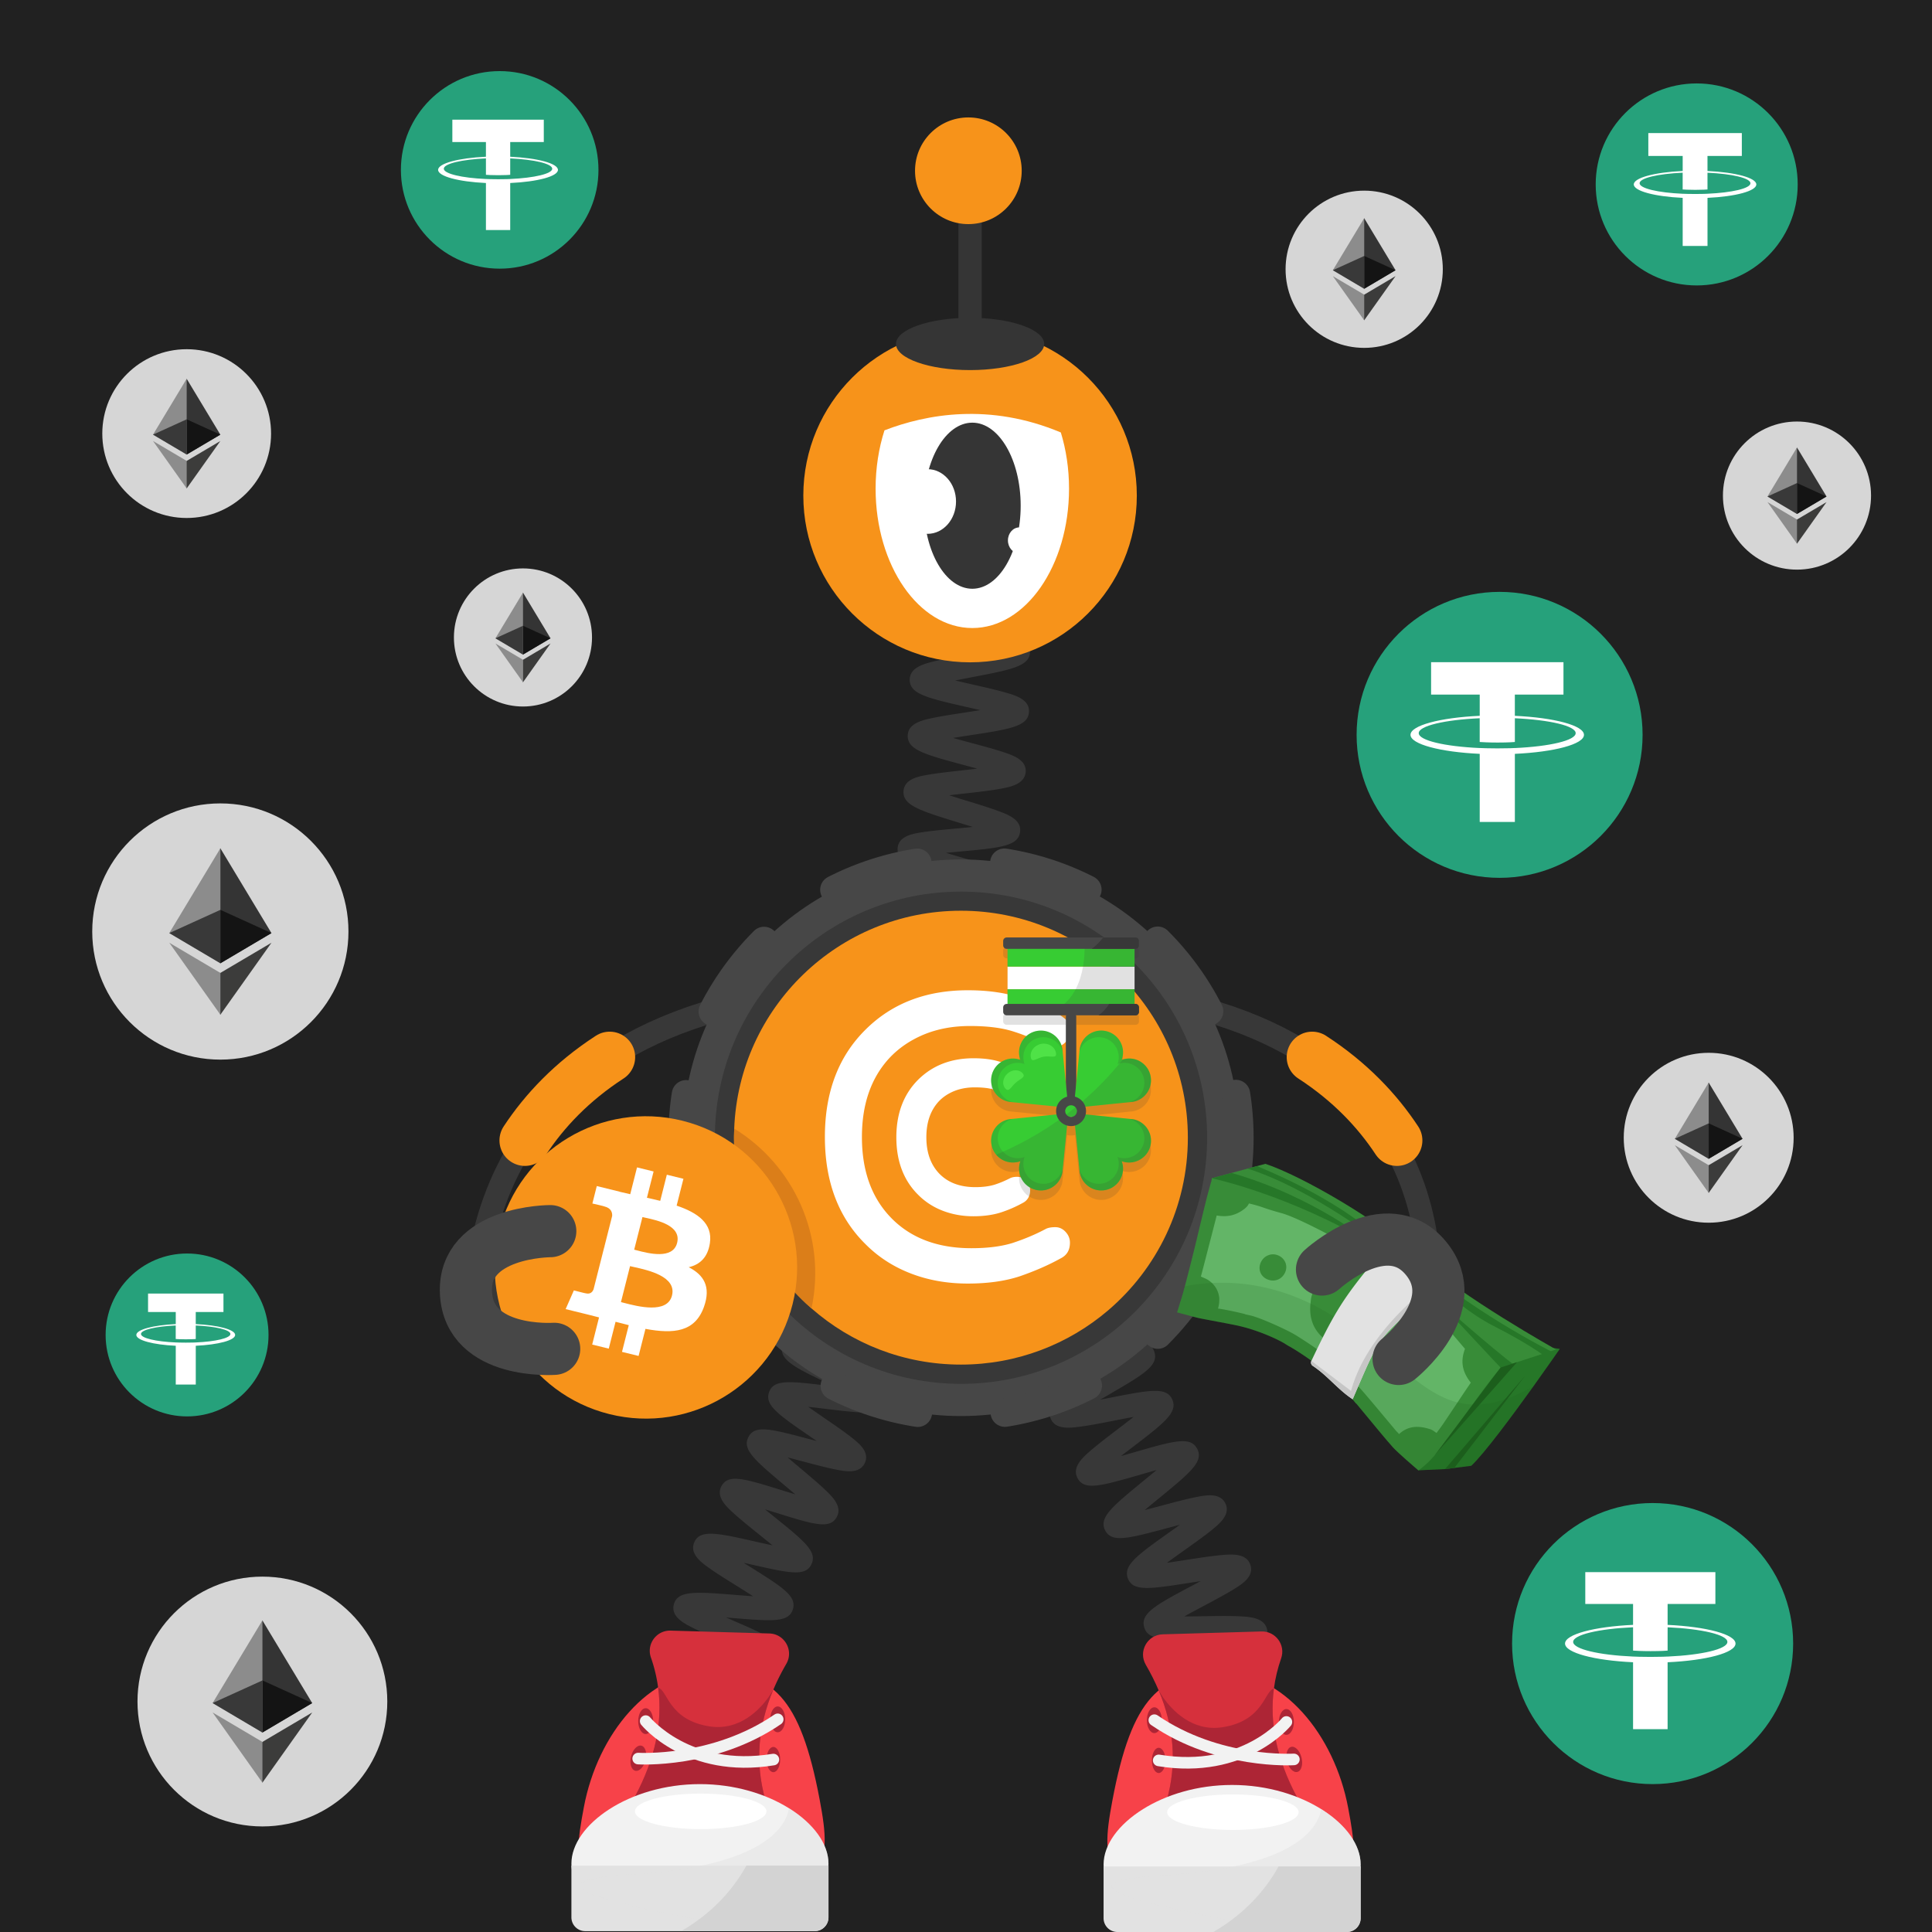 <svg width="1000" height="1000" fill="none" xmlns="http://www.w3.org/2000/svg"><path fill="#fff" d="M0 0h1000v1000H0z"/><path fill="#212121" d="M1000 0H0v1000h1000V0Z"/><path fill="#26A17B" d="M258.638 139.06c28.24 0 51.13-22.89 51.13-51.13 0-28.24-22.89-51.13-51.13-51.13-28.24 0-51.13 22.89-51.13 51.13 0 28.24 22.9 51.13 51.13 51.13Z"/><path fill="#fff" d="M264.085 92.65c-.35.02-2.179.12-6.239.12-3.25 0-5.52-.09-6.33-.13v.01c-12.49-.55-21.8-2.72-21.8-5.33 0-2.6 9.32-4.78 21.8-5.33v8.49c.81.06 3.16.2 6.39.2 3.88 0 5.819-.16 6.179-.2V82c12.46.56 21.75 2.73 21.75 5.33s-9.29 4.77-21.75 5.32Zm0-11.53v-7.6h17.381V61.94h-47.33v11.58h17.38v7.6c-14.13.65-24.75 3.44-24.75 6.8s10.63 6.15 24.75 6.81v24.35h12.569V94.73c14.11-.65 24.71-3.44 24.71-6.8.01-3.35-10.59-6.15-24.71-6.81Z"/><path fill="#26A17B" d="M878.209 147.74c28.88 0 52.281-23.41 52.281-52.28 0-28.88-23.411-52.28-52.281-52.28-28.88 0-52.279 23.41-52.279 52.28 0 28.88 23.409 52.28 52.279 52.28Z"/><path fill="#fff" d="M883.791 100.28c-.36.02-2.23.13-6.38.13-3.32 0-5.651-.09-6.471-.13v.01c-12.77-.56-22.29-2.78-22.29-5.45 0-2.66 9.53-4.88 22.29-5.45v8.68c.83.06 3.231.2 6.531.2 3.97 0 5.95-.17 6.32-.2V89.4c12.74.57 22.239 2.79 22.239 5.45 0 2.65-9.509 4.87-22.239 5.43Zm0-11.78v-7.77h17.779V68.89h-48.4v11.84h17.781v7.77c-14.45.66-25.31 3.52-25.31 6.95s10.87 6.29 25.31 6.96v24.9H883.8v-24.9c14.42-.66 25.27-3.52 25.27-6.95-.01-3.42-10.849-6.29-25.279-6.96Z"/><path fill="#26A17B" d="M776.189 454.37c40.88 0 74.011-33.14 74.011-74.01 0-40.88-33.141-74.01-74.011-74.01s-74.009 33.14-74.009 74.01c-.01 40.87 33.129 74.01 74.009 74.01Z"/><path fill="#fff" d="M784.081 387.18v-.01c-.51.04-3.151.19-9.031.19-4.7 0-7.999-.13-9.159-.19v.01c-18.08-.8-31.56-3.94-31.56-7.71 0-3.76 13.49-6.91 31.56-7.71v12.29c1.18.08 4.57.29 9.25.29 5.62 0 8.419-.24 8.949-.29v-12.28c18.04.81 31.48 3.95 31.48 7.71s-13.46 6.9-31.48 7.71v-.01h-.009Zm0-16.68v-10.99h25.169v-16.77h-68.52v16.77h25.17v10.99c-20.45.94-35.83 4.99-35.83 9.84s15.39 8.9 35.83 9.85v35.25h18.19v-35.25c20.42-.94 35.77-4.99 35.77-9.84 0-4.84-15.35-8.9-35.77-9.84"/><path fill="#26A17B" d="M855.389 923.45c40.17 0 72.739-32.57 72.739-72.74 0-40.17-32.569-72.74-72.739-72.74s-72.741 32.57-72.741 72.74c0 40.18 32.571 72.74 72.741 72.74Z"/><path fill="#fff" d="M863.152 857.43v-.01c-.5.03-3.1.19-8.88.19-4.62 0-7.86-.13-9-.19v.01c-17.76-.78-31.01-3.87-31.01-7.58 0-3.7 13.26-6.79 31.01-7.58v12.08c1.16.08 4.49.28 9.09.28 5.52 0 8.28-.23 8.79-.28v-12.07c17.73.8 30.94 3.88 30.94 7.58s-13.23 6.78-30.94 7.58v-.01Zm0-16.4v-10.81h24.73v-16.48h-67.34v16.48h24.73v10.81c-20.1.92-35.21 4.9-35.21 9.67s15.12 8.75 35.21 9.68v34.64h17.88v-34.64c20.07-.92 35.15-4.9 35.15-9.67 0-4.76-15.09-8.75-35.15-9.67"/><path fill="#26A17B" d="M96.832 733.13c23.29 0 42.16-18.88 42.16-42.16 0-23.29-18.88-42.16-42.16-42.16-23.29 0-42.16 18.88-42.16 42.16-.01 23.28 18.87 42.16 42.16 42.16Z"/><path fill="#fff" d="M101.322 694.85c-.29.01-1.8.1-5.15.1-2.68 0-4.56-.07-5.22-.11v.01c-10.3-.45-17.98-2.24-17.98-4.39 0-2.14 7.69-3.94 17.98-4.39v7c.67.05 2.6.16 5.27.16 3.2 0 4.8-.14 5.1-.16v-7c10.28.46 17.94 2.25 17.94 4.39 0 2.15-7.67 3.94-17.94 4.39Zm0-9.5v-6.26h14.341v-9.55h-39.03v9.55h14.34v6.26c-11.65.54-20.41 2.84-20.41 5.61 0 2.77 8.77 5.07 20.41 5.61v20.08h10.36v-20.08c11.63-.54 20.379-2.84 20.379-5.61 0-2.76-8.75-5.07-20.39-5.61Z"/><path fill="#D6D6D6" d="M135.814 945.36c35.705 0 64.65-28.945 64.65-64.65 0-35.705-28.945-64.65-64.65-64.65-35.705 0-64.65 28.945-64.65 64.65 0 35.705 28.945 64.65 64.65 64.65Z"/><path fill="#343434" d="m135.802 838.69-.56 1.92v55.57l.56.56 25.79-15.25-25.79-42.8Z"/><path fill="#8C8C8C" d="m135.837 838.69-25.79 42.8 25.79 15.25v-58.05Z"/><path fill="#3C3C3B" d="m135.804 901.61-.32.39v19.79l.32.93 25.81-36.35-25.81 15.24Z"/><path fill="#8C8C8C" d="M135.837 922.72v-21.11l-25.79-15.24 25.79 36.35Z"/><path fill="#141414" d="m135.812 896.75 25.791-15.25-25.791-11.72v26.97Z"/><path fill="#393939" d="m110.047 881.5 25.79 15.25v-26.97l-25.79 11.72Z"/><path fill="#D6D6D6" d="M884.416 632.87c24.283 0 43.969-19.686 43.969-43.97s-19.686-43.97-43.969-43.97c-24.284 0-43.971 19.686-43.971 43.97s19.687 43.97 43.971 43.97Z"/><path fill="#343434" d="m884.403 560.32-.38 1.3v37.79l.38.38 17.54-10.37-17.54-29.1Z"/><path fill="#8C8C8C" d="m884.423 560.32-17.54 29.11 17.54 10.37v-39.48Z"/><path fill="#3C3C3B" d="m884.407 603.11-.219.26v13.46l.219.63 17.551-24.72-17.551 10.37Z"/><path fill="#8C8C8C" d="M884.423 617.47v-14.36l-17.54-10.36 17.54 24.72Z"/><path fill="#141414" d="m884.414 599.8 17.54-10.37-17.54-7.97v18.34Z"/><path fill="#393939" d="m866.883 589.43 17.54 10.37v-18.34l-17.54 7.97Z"/><path fill="#D6D6D6" d="M930.119 294.84c21.169 0 38.33-17.161 38.33-38.33 0-21.169-17.161-38.33-38.33-38.33-21.169 0-38.33 17.161-38.33 38.33 0 21.169 17.161 38.33 38.33 38.33Z"/><path fill="#343434" d="m930.111 231.6-.33 1.14v32.94l.33.33 15.29-9.04-15.29-25.37Z"/><path fill="#8C8C8C" d="m930.126 231.6-15.29 25.37 15.29 9.04V231.6Z"/><path fill="#3C3C3B" d="m930.112 268.91-.19.23v11.74l.19.55 15.3-21.55-15.3 9.03Z"/><path fill="#8C8C8C" d="M930.126 281.42V268.9l-15.29-9.03 15.29 21.55Z"/><path fill="#141414" d="m930.117 266.02 15.29-9.04-15.29-6.95v15.99Z"/><path fill="#393939" d="m914.836 256.98 15.29 9.04v-15.99l-15.29 6.95Z"/><path fill="#D6D6D6" d="M706.104 180.06c22.472 0 40.69-18.218 40.69-40.69 0-22.472-18.218-40.69-40.69-40.69-22.472 0-40.69 18.218-40.69 40.69 0 22.472 18.218 40.69 40.69 40.69Z"/><path fill="#343434" d="m706.092 112.92-.35 1.21v34.98l.35.35 16.24-9.6-16.24-26.94Z"/><path fill="#8C8C8C" d="m706.115 112.92-16.24 26.94 16.24 9.6v-36.54Z"/><path fill="#3C3C3B" d="m706.09 152.52-.199.24v12.46l.199.58 16.25-22.88-16.25 9.6Z"/><path fill="#8C8C8C" d="M706.115 165.81v-13.29l-16.24-9.59 16.24 22.88Z"/><path fill="#141414" d="m706.102 149.46 16.239-9.6-16.239-7.38v16.98Z"/><path fill="#393939" d="m689.883 139.86 16.24 9.6v-16.98l-16.24 7.38Z"/><path fill="#D6D6D6" d="M96.626 268.11c24.123 0 43.679-19.556 43.679-43.68s-19.556-43.68-43.68-43.68c-24.123 0-43.68 19.556-43.68 43.68s19.557 43.68 43.68 43.68Z"/><path fill="#343434" d="m96.614 196.04-.38 1.29v37.55l.38.38 17.43-10.3-17.43-28.92Z"/><path fill="#8C8C8C" d="m96.633 196.04-17.43 28.92 17.43 10.3v-39.22Z"/><path fill="#3C3C3B" d="m96.616 238.56-.21.26v13.38l.21.63 17.44-24.56-17.44 10.29Z"/><path fill="#8C8C8C" d="M96.633 252.82v-14.26l-17.43-10.3 17.43 24.56Z"/><path fill="#141414" d="m96.625 235.27 17.43-10.3-17.43-7.92v18.22Z"/><path fill="#393939" d="m79.203 224.96 17.43 10.3v-18.23l-17.43 7.93Z"/><path fill="#D6D6D6" d="M270.686 365.69c19.738 0 35.739-16.001 35.739-35.74s-16.001-35.74-35.739-35.74c-19.739 0-35.741 16.001-35.741 35.74s16.002 35.74 35.741 35.74Z"/><path fill="#343434" d="m270.685 306.71-.31 1.06v30.72l.31.31 14.26-8.43-14.26-23.66Z"/><path fill="#8C8C8C" d="m270.706 306.71-14.261 23.66 14.261 8.43v-32.09Z"/><path fill="#3C3C3B" d="m270.688 341.5-.18.21v10.94l.18.51 14.27-20.1-14.27 8.44Z"/><path fill="#8C8C8C" d="M270.706 353.17V341.5l-14.261-8.43 14.261 20.1Z"/><path fill="#141414" d="m270.688 338.81 14.259-8.43-14.259-6.48v14.91Z"/><path fill="#393939" d="m256.438 330.38 14.259 8.43V323.9l-14.259 6.48Z"/><path fill="#D6D6D6" d="M114.052 548.46c36.622 0 66.31-29.688 66.31-66.31s-29.688-66.31-66.31-66.31-66.31 29.688-66.31 66.31 29.688 66.31 66.31 66.31Z"/><path fill="#343434" d="m114.041 439.05-.58 1.96v57l.58.58 26.46-15.64-26.46-43.9Z"/><path fill="#8C8C8C" d="m114.085 439.05-26.46 43.9 26.46 15.64v-59.54Z"/><path fill="#3C3C3B" d="m114.041 503.59-.33.4v20.3l.33.95 26.47-37.28-26.47 15.63Z"/><path fill="#8C8C8C" d="M114.085 525.24v-21.65l-26.46-15.63 26.46 37.28Z"/><path fill="#141414" d="m114.055 498.6 26.46-15.64-26.46-12.03v27.67Z"/><path fill="#393939" d="m87.625 482.96 26.46 15.64v-27.67l-26.46 12.03Z"/><path stroke="#383838" stroke-miterlimit="10" stroke-width="12.035" d="M738.471 682.59s28.04-153.58-173.76-170.1"/><path stroke="#F7931A" stroke-linecap="round" stroke-miterlimit="10" stroke-width="26.366" d="M723.042 590.29c-10.13-15.37-24.28-30.4-43.87-43.12"/><path stroke="#383838" stroke-miterlimit="10" stroke-width="12.035" d="M246.741 686.94s-18.499-157.93 183.301-174.45"/><path stroke="#F7931A" stroke-linecap="round" stroke-miterlimit="10" stroke-width="26.366" d="M271.703 590.29c10.13-15.37 24.28-30.4 43.87-43.12"/><path fill="#383838" fill-rule="evenodd" d="M254.119 669.96c-.63-7.45 4.939-14.11 12.359-14.8l20.601-1.44c7.45-.62 14.11 4.94 14.8 12.36.63 7.45-4.941 14.11-12.361 14.8l-20.599 1.44c-7.51.65-14.17-4.91-14.8-12.36Z" clip-rule="evenodd"/><path fill="#383838" d="M607.974 927.36c.42-.25 1.66-1.4 1.82-3.44l-12-.94c.58-7.43 9.51-8.77 31.08-11.99 1.83-.27 3.88-.58 5.98-.91-2.55-.58-5.08-1.12-7.3-1.6-20.31-4.39-28.72-6.21-28.82-13.38-.1-7.51 8.7-9.63 29.95-14.75 1.57-.38 3.31-.8 5.09-1.24-2.39-.29-4.75-.55-6.83-.79-6.4-.72-12.44-1.39-17.21-2.23-4.8-.84-12.061-2.12-12.741-8.16-.86-7.35 7.601-10.44 28.031-17.92 1.3-.48 2.73-1 4.2-1.54-2.04.02-4.03.05-5.81.08-20.83.34-29.45.48-31.23-6.45-1.82-7.17 6.1-11.38 25.22-21.55 1.25-.67 2.62-1.39 4.03-2.15-1.98.3-3.9.6-5.64.87-20.62 3.21-29.16 4.54-31.91-2.05-2.82-6.9 4.47-12.08 22.08-24.6 1.46-1.04 3.09-2.2 4.76-3.4-2.22.58-4.39 1.16-6.32 1.67-20.49 5.48-28.96 7.75-32.34 1.29-3.46-6.63 3.43-12.27 20.06-25.9 1.97-1.61 4.26-3.49 6.51-5.38-2.87.79-5.75 1.62-8.23 2.34-20.74 5.98-29.32 8.46-32.73 1.73-2.91-5.66 2.869-10.69 6.689-14.01 3.77-3.29 8.981-7.25 14.011-11.09 2.52-1.92 5.55-4.24 8.38-6.47-3.42.61-6.991 1.31-9.971 1.9-6.31 1.24-12.829 2.52-17.899 3.17-5.11.66-12.83 1.65-15.13-4.41-2.29-6 4.039-10.23 8.239-13.04 4.09-2.73 9.691-5.98 15.101-9.11 3.03-1.76 6.73-3.9 10.1-5.95-3.58.09-7.38.26-10.53.4-21.43.95-31.21 1.38-32.82-6.25-1.34-6.25 5.55-9.43 10.1-11.53 4.43-2.04 10.15-4.25 16.21-6.59 3.26-1.26 7.24-2.8 10.89-4.3-3.41-.42-7.02-.81-10.02-1.13-21.44-2.29-31.22-3.34-31.72-11.12-.42-7.45 8.04-9.44 28.46-14.25 7.98-1.88 20.05-4.72 22.41-6.38-.39.28-1.51 1.51-1.51 3.52h12.039c0 7.47-8.829 9.55-30.179 14.58-1.34.32-2.811.66-4.321 1.02 2.14.24 4.231.46 6.101.67 6.39.68 12.43 1.33 17.2 2.14 4.79.81 12.019 2.05 12.779 8.04.95 7.33-7.459 10.58-27.799 18.43-1.08.42-2.251.87-3.451 1.34 1.79-.07 3.521-.15 5.091-.22 20.83-.92 29.45-1.3 31.42 5.6 2.09 7.02-5.67 11.52-24.42 22.39-1.15.67-2.4 1.39-3.7 2.15 1.77-.34 3.49-.68 5.04-.98 20.68-4.06 29.24-5.74 32.27.81 3.04 6.76-4.01 12.15-21.06 25.15-1.67 1.27-3.561 2.72-5.471 4.2 2.41-.67 4.79-1.36 6.87-1.96 20.58-5.93 29.101-8.39 32.571-1.83 3.5 6.59-3.35 12.2-19.89 25.75-2.18 1.78-4.751 3.89-7.221 5.98 3.04-.77 6.141-1.6 8.771-2.3 6.2-1.66 12.6-3.37 17.6-4.37 5.03-1 12.63-2.52 15.37 3.3 2.77 5.71-3.151 10.52-7.071 13.71-3.84 3.12-9.13 6.88-14.25 10.52-2.68 1.91-5.929 4.22-8.929 6.44 3.4-.47 6.97-1.03 9.94-1.49 6.41-1 13.03-2.03 18.18-2.48 5.18-.46 13.009-1.15 15.059 5.07 2.02 6.05-4.449 10.03-8.729 12.67-4.18 2.58-9.891 5.61-15.401 8.55-3.03 1.61-6.709 3.57-10.089 5.45 3.48-.01 7.18-.06 10.25-.11 6.5-.11 13.23-.21 18.41.05 5.21.26 13.08.66 14.26 7.1 1.35 7.37-6.87 10.38-26.73 17.65-3.15 1.15-6.96 2.55-10.51 3.93 3.29.42 6.739.81 9.619 1.13 21.43 2.4 31.21 3.5 31.71 11.25.41 7.47-8.049 9.5-28.489 14.43-3.18.77-7.02 1.69-10.62 2.63 3.16.73 6.44 1.44 9.21 2.04 21.02 4.54 30.62 6.61 30.32 14.37-.2 7.39-8.86 8.68-29.76 11.8-8.05 1.17-20.21 2.99-22.68 4.43Zm-102.84-299.85c-2.51-5.93 3.729-10.7 7.859-13.86 4.15-3.17 9.77-6.92 15.21-10.54 1.95-1.3 4.2-2.8 6.44-4.32-3.15.54-6.359 1.14-9.089 1.65-6.12 1.14-12.441 2.32-17.291 2.91-4.93.61-12.389 1.52-14.669-4.28-2.78-7.14 4.979-12.06 23.719-23.93 2.02-1.28 4.36-2.76 6.67-4.26-3.32.47-6.719.99-9.599 1.44-6.4.99-12.45 1.93-17.29 2.38-4.94.46-12.421 1.15-14.481-4.76-2.16-6.07 4.43-10.49 8.79-13.41 4.39-2.94 10.29-6.36 15.99-9.66 2.14-1.24 4.65-2.69 7.1-4.15-3.54.3-7.2.67-10.29.98-6.41.65-12.469 1.26-17.289 1.45-4.95.2-12.431.49-14.141-5.55-2.18-7.52 6.85-11.89 26.63-21.47 2.39-1.16 5.21-2.52 7.95-3.89-3.87-.08-7.989-.08-11.389-.09-6.43-.01-12.5-.01-17.29-.31-4.96-.31-12.441-.77-13.451-7.02-1.31-7.77 8.171-10.87 28.951-17.67 2.78-.91 6.109-2 9.269-3.09-3.74-.69-7.749-1.34-11.059-1.89-6.23-1.02-12.66-2.08-17.5-3.19-4.97-1.14-12.481-2.87-12.391-9.35 0-6.39 7.54-8.07 12.52-9.17 4.88-1.08 11.351-2.1 17.621-3.07 2.96-.46 6.479-1.01 9.849-1.59-2.98-.92-6.039-1.82-8.639-2.58-6.26-1.84-12.731-3.74-17.621-5.52-4.89-1.79-12.269-4.49-11.589-10.91.62-6.16 7.999-7.29 12.889-8.05 4.79-.74 10.881-1.29 17.321-1.88 2.61-.24 5.639-.52 8.649-.83-2.21-.69-4.39-1.36-6.31-1.95-21.35-6.55-30.18-9.26-29.5-16.85.62-6.13 7.87-7.38 12.67-8.22 4.73-.82 10.74-1.49 17.1-2.2 2.53-.28 5.45-.61 8.36-.96a790.9 790.9 0 0 0-6.03-1.63c-21.45-5.76-30.329-8.15-29.939-15.73.35-6.16 7.61-7.72 12.41-8.76 4.74-1.02 10.77-1.94 17.16-2.92 2.42-.37 5.199-.79 7.989-1.25-2.14-.5-4.25-.98-6.12-1.4-21.59-4.9-30.52-6.93-30.42-14.48.17-6.2 7.37-8.04 12.13-9.26 4.73-1.21 11.03-2.41 17.12-3.58 8.07-1.54 20.261-3.87 22.691-5.42-.44.28-1.691 1.56-1.691 3.71h12.04c0 7.65-9.009 9.37-30.779 13.53-2.4.46-5.181.99-7.941 1.55 3.28.79 6.66 1.56 9.52 2.21 6.31 1.43 12.271 2.79 16.931 4.15 4.74 1.39 11.909 3.48 11.729 9.68-.3 7.71-9.4 9.1-31.38 12.46-2.4.37-5.19.79-7.95 1.24 3.31.94 6.741 1.86 9.631 2.64 6.23 1.67 12.109 3.25 16.689 4.79 4.67 1.57 11.74 3.94 11.29 10.14-.5 6.5-8.33 7.9-13.5 8.82-5.23.94-12.03 1.7-18.61 2.43-2.27.25-4.88.54-7.5.86a620.75 620.75 0 0 0 9.431 2.95c6.13 1.88 11.92 3.66 16.41 5.34 4.59 1.72 11.519 4.32 10.889 10.45-.79 7.62-9.95 8.45-32.08 10.48-1.91.17-4.069.37-6.259.59 2.63.8 5.259 1.57 7.549 2.24 5.96 1.75 12.131 3.56 16.741 5.23 4.63 1.68 11.64 4.21 11.21 10.32-.49 7.34-9.331 8.72-30.691 12.06-1.02.16-2.12.33-3.25.51 1.08.18 2.11.35 3.09.51 21.31 3.5 30.13 4.94 30.71 12.21.5 7.04-7.02 9.5-27.13 16.08-1.44.47-3.019.99-4.649 1.53h2.719c22.22.03 31.41.04 33.14 7.32 1.65 6.89-5.46 10.33-24.46 19.53-2.04.99-4.349 2.11-6.689 3.26 1.77-.17 3.49-.34 5.04-.5 22.11-2.23 31.26-3.16 33.59 4.04 1.93 5.78-4.251 9.88-8.331 12.58-4.02 2.66-9.269 5.71-14.839 8.93-2.12 1.23-4.551 2.64-6.981 4.07 2.14-.32 4.23-.64 6.09-.93 21.91-3.39 30.971-4.8 33.631 2.29 2.18 5.75-3.861 10.12-7.851 13.01-3.94 2.85-9.1 6.12-14.57 9.58-2.15 1.36-4.63 2.93-7.09 4.53 2.35-.42 4.661-.85 6.691-1.23 21.68-4.04 30.649-5.71 33.509 1.29 2.35 5.74-3.609 10.27-7.559 13.26-3.89 2.96-9.24 6.52-14.42 9.96-6.82 4.54-17.131 11.41-18.771 13.77.3-.43.95-2.1.12-4.08l-11.089 4.7ZM352.929 930.65c.54-.39 1.609-1.85 1.469-3.86l-12.009.81c-.43-6.35 6.8-8.76 11.59-10.36 4.74-1.58 11-3.22 17.04-4.81 2.33-.61 5.06-1.33 7.74-2.06-3.18-.65-6.47-1.27-9.25-1.79-19.96-3.76-28.22-5.31-28.22-12.6 0-7.67 9.359-9.3 29.859-12.89 2.46-.43 5.34-.94 8.17-1.46-3.21-.99-6.57-1.96-9.38-2.77-19.56-5.67-27.659-8.01-26.919-15.31.83-7.66 10.299-8.24 31.049-9.51 2.65-.16 5.781-.35 8.821-.58-3.21-1.46-6.611-2.94-9.451-4.17-5.73-2.49-11.139-4.84-15.319-6.97-4.09-2.09-10.93-5.59-9.37-11.74 1.84-7.47 11.32-6.71 32.09-5.04 2.69.22 5.88.47 8.97.68-2.97-1.93-6.14-3.91-8.77-5.55-5.09-3.17-10.351-6.45-14.181-9.2-3.75-2.68-10.029-7.18-7.549-13.04 2.86-7.05 12.09-4.96 32.31-.37 2.47.56 5.38 1.22 8.23 1.83-2.47-2.05-5.04-4.12-7.22-5.87-4.71-3.8-9.59-7.72-13.11-10.95-3.63-3.33-9.111-8.35-6.071-13.89 3.58-6.45 11.79-3.89 31.62 2.28 2 .62 4.27 1.33 6.58 2.03-1.81-1.55-3.62-3.06-5.2-4.39-15.89-13.35-22.469-18.88-19.029-25.35 3.33-6.35 11.52-4.17 31.33 1.08 1.26.33 2.62.7 4.04 1.07-1.01-.69-1.981-1.36-2.891-1.98-17.21-11.81-24.329-16.69-21.779-23.47 2.43-6.59 10.679-5.59 30.619-3.17 1.07.13 2.231.27 3.421.41-.62-.29-1.221-.58-1.801-.85-18.51-8.73-26.95-12.71-25.5-19.89 1.42-6.88 9.69-7.22 29.67-8.03 1.34-.05 2.801-.11 4.301-.18-.89-.27-1.75-.53-2.57-.77-20.26-6.08-28.65-8.59-28.26-15.92.41-7.08 8.59-8.51 28.37-11.97 7.69-1.35 19.3-3.38 21.68-4.82-.58.35-1.771 1.74-1.771 3.78h12.04c0 7.67-9.36 9.3-29.87 12.89-2.54.45-5.549.97-8.469 1.52 3.32 1.06 6.82 2.11 9.74 2.98 5.96 1.79 11.599 3.48 15.979 5.1 4.3 1.59 11.49 4.25 10.66 10.53-.92 7.63-10.449 8.02-31.349 8.87-2.73.11-5.99.25-9.12.42 3.24 1.6 6.71 3.24 9.59 4.6 5.4 2.55 10.99 5.18 15.1 7.45 4.02 2.22 10.74 5.93 9.01 12.02-2.18 7.46-11.621 6.31-32.311 3.8-2.68-.33-5.859-.71-8.939-1.04 2.83 2.01 5.849 4.08 8.359 5.81 4.97 3.41 10.121 6.94 13.861 9.88 3.86 3.03 9.699 7.61 7.089 13.35-2.74 5.84-10.149 4.38-15.059 3.41-4.81-.95-10.981-2.58-16.941-4.17-2.39-.63-5.19-1.38-7.96-2.08 2.23 1.92 4.531 3.86 6.491 5.5 4.67 3.92 9.5 7.98 13 11.33 3.56 3.41 8.95 8.56 5.9 14.05-3.57 6.42-11.77 3.87-31.6-2.31-1.69-.53-3.57-1.11-5.51-1.7 1.47 1.2 2.91 2.36 4.2 3.4 16.26 13.09 22.99 18.51 19.8 25.08-3.15 6.39-11.311 4.54-31.021.08-1.27-.29-2.65-.6-4.09-.92l2.531 1.58c17.82 11.12 25.2 15.72 22.96 22.64-2.24 6.71-10.511 6.05-30.491 4.44-1.25-.1-2.609-.21-4.009-.32.82.36 1.62.7 2.37 1.03 19.39 8.42 27.409 11.9 26.139 19.13-1.23 6.94-9.519 7.45-29.569 8.67-1.48.09-3.1.19-4.78.3 1.14.33 2.24.65 3.26.95 20.3 5.88 28.71 8.31 28.32 15.68-.41 7.08-8.6 8.51-28.38 11.97-1.75.31-3.711.65-5.721 1.01 1.48.28 2.921.55 4.231.8 20.82 3.92 29.439 5.54 29.729 12.93.31 7.13-7.799 9.26-27.389 14.39-7.51 1.96-18.89 4.94-21.13 6.56Z"/><path fill="#474747" d="M497.41 732.95c79.56 0 144.05-64.49 144.05-144.05 0-79.56-64.49-144.05-144.05-144.05-79.56 0-144.051 64.49-144.051 144.05 0 79.55 64.501 144.05 144.051 144.05Z"/><path fill="#383838" d="M497.414 716.28c70.36 0 127.39-57.03 127.39-127.39 0-70.35-57.03-127.39-127.39-127.39-70.35 0-127.391 57.03-127.391 127.39.01 70.36 57.041 127.39 127.391 127.39Z"/><path stroke="#474747" stroke-dasharray="45.27 45.27" stroke-linecap="round" stroke-miterlimit="10" stroke-width="14.819" d="M599.274 690.74c56.25-56.26 56.25-147.46 0-203.72-56.25-56.25-147.46-56.25-203.72 0-56.26 56.26-56.26 147.46 0 203.72 56.26 56.25 147.47 56.25 203.72 0Z"/><path fill="#F7931A" d="M614.834 588.85c0 35.81-16.031 67.88-41.301 89.42-20.51 17.48-47.099 28.04-76.159 28.04-29.62 0-56.671-10.96-77.341-29.08-.94-.81-1.859-1.64-2.769-2.49-22.98-21.43-37.35-51.98-37.35-85.89 0-.3 0-.6.01-.9.01-1.27.039-2.53.099-3.79 2.45-62.7 54.051-112.77 117.351-112.77 63.73 0 115.609 50.76 117.409 114.05.03 1.13.051 2.27.051 3.41Z"/><path fill="#DB7E19" d="M420.033 677.23c-.94-.81-1.859-1.64-2.769-2.49-22.98-21.43-37.35-51.98-37.35-85.89 0-.3 0-.6.01-.9.01-1.27.039-2.53.099-3.79 30.99 18.94 47.92 55.95 40.01 93.07Z"/><path fill="#fff" fill-rule="evenodd" d="M541.48 636c1.16-.54 2.72-.82 4.76-.82 2.04 0 3.811.82 5.311 2.45 1.5 1.63 2.25 3.47 2.25 5.58 0 3.81-1.57 6.46-4.63 8.03-6.6 3.67-13.741 6.73-21.221 9.32-7.55 2.52-16.599 3.81-27.069 3.81-10.47 0-20.271-1.7-29.311-5.17-9.05-3.47-16.87-8.5-23.46-15.1-14.08-13.81-21.149-32.37-21.149-55.64 0-23.26 7.069-41.76 21.149-55.63 13.67-13.54 31.291-20.27 52.851-20.27 10.41 0 19.38 1.29 26.93 3.81 7.55 2.52 13.329 4.9 17.339 7.07 4.01 2.18 6.461 3.95 7.281 5.31.82 1.36 1.29 3.06 1.29 5.1 0 2.04-.75 3.88-2.25 5.51s-3.261 2.45-5.311 2.45c-2.04 0-3.6-.27-4.76-.82a101.062 101.062 0 0 0-17.339-7.21c-5.92-1.84-13.26-2.72-22.1-2.72-8.84 0-16.8 1.5-23.87 4.42-7.14 2.99-13.061 7.07-17.891 12.24-9.45 10.27-14.149 23.87-14.149 40.81s4.689 30.54 14.149 40.81c10.27 11.15 24.491 16.73 42.511 16.73 8.3 0 15.439-.88 21.359-2.72 5.98-1.98 11.76-4.36 17.33-7.35Z" clip-rule="evenodd"/><path fill="#fff" fill-rule="evenodd" stroke="#fff" stroke-width="5.873" d="M524.143 612.459c.54-.27 1.359-.41 2.379-.41s1.901.41 2.651 1.22a4.02 4.02 0 0 1 1.09 2.79c0 1.9-.751 3.27-2.311 4.01a61.899 61.899 0 0 1-10.609 4.63c-3.74 1.23-8.301 1.9-13.531 1.9-5.239 0-10.13-.89-14.62-2.59-4.49-1.7-8.429-4.22-11.769-7.55-7.07-6.94-10.54-16.19-10.54-27.82 0-11.63 3.54-20.88 10.54-27.82 6.87-6.73 15.64-10.13 26.46-10.13 5.24 0 9.73.61 13.47 1.91 3.74 1.3 6.669 2.45 8.639 3.54 2.04 1.09 3.201 1.97 3.671 2.65.41.68.609 1.5.609 2.52s-.339 1.9-1.089 2.72c-.75.82-1.631 1.22-2.651 1.22-1.02 0-1.84-.14-2.38-.41-2.79-1.5-5.709-2.65-8.639-3.6-2.92-.95-6.671-1.36-11.021-1.36-4.35 0-8.37.75-11.97 2.24-3.54 1.5-6.53 3.54-8.91 6.12-4.69 5.17-7.069 11.97-7.069 20.4 0 8.43 2.379 15.23 7.069 20.4 5.17 5.58 12.241 8.36 21.221 8.36 4.15 0 7.69-.47 10.68-1.36 2.92-.92 5.84-2.15 8.63-3.58Z" clip-rule="evenodd"/><path fill="#F7931A" d="M410.263 674.951c-10.45 41.93-52.921 67.44-94.861 56.99-41.92-10.45-67.439-52.92-56.979-94.84 10.45-41.93 52.92-67.45 94.84-57 41.93 10.45 67.45 52.92 57 94.85Z"/><path fill="#fff" fill-rule="evenodd" d="M367.434 643.47c1.56-10.25-6.37-15.77-17.21-19.44l3.519-13.89-8.59-2.11-3.42 13.52c-2.26-.55-4.579-1.08-6.879-1.59l3.45-13.61-8.58-2.11-3.521 13.88c-1.87-.42-3.699-.83-5.479-1.27l.009-.04-11.839-2.91-2.281 9.03s6.371 1.44 6.241 1.53c3.48.85 4.11 3.12 4 4.92l-4.01 15.82c.24.06.549.15.889.28l-.29-.07c-.2-.05-.41-.1-.62-.15l-5.62 22.17c-.43 1.04-1.5 2.6-3.93 2.01.08.12-6.24-1.53-6.24-1.53l-4.26 9.68 11.17 2.74c1.25.31 2.481.62 3.701.94.81.21 1.619.42 2.419.62l-3.549 14.05 8.58 2.11 3.519-13.9c2.34.63 4.62 1.2 6.84 1.75l-3.51 13.83 8.59 2.11 3.551-14.02c14.64 2.73 25.65 1.63 30.29-11.41 3.74-10.5-.191-16.56-7.891-20.5 5.6-1.3 9.831-4.93 10.951-12.44Zm-19.611 27.09c-2.43 9.63-17.75 5.65-24.75 3.83-.63-.16-1.19-.31-1.67-.43l4.71-18.61c.58.14 1.301.3 2.111.48 7.24 1.6 22.089 4.88 19.599 14.73Zm-18.149-23.37c5.84 1.54 18.58 4.88 20.8-3.87 2.27-8.95-10.12-11.65-16.17-12.97-.68-.15-1.281-.28-1.771-.4l-4.279 16.88c.41.1.89.22 1.42.36Z" clip-rule="evenodd"/><path stroke="#474747" stroke-linecap="round" stroke-linejoin="round" stroke-miterlimit="10" stroke-width="27" d="M286.841 698.15s-44.041 3.13-45.651-28.89c-1.61-32.02 43.63-32.02 43.63-32.02"/><path fill="#267728" d="M807.351 698.19s-5.91 8.55-13.63 19.33c-10.92 15.23-25.5 34.9-32.2 41.17l-8.75 1.1-4.821.6-13.659.63-.08.01 20.479-35.11 1.991-3.41v-.01l4.259-7.3 1.13-1.93 9.42-6.62 2.45-1.72.611-.43 3.53-2.48 9.359-6.58 2.931.41 7.54 1.03 6.19.86 3.25.45Z"/><path fill="#388C38" d="m805.411 698.491-30.45 9.89-145.34-71.85-2.41-26.67 10.26-2.76 8.269-2.23 4.881-1.31 4.35-1.17c18.6 6.15 59.649 29.71 80.259 49.07 20.62 19.35 70.181 47.03 70.181 47.03Z"/><path fill="#388C38" d="m717.305 648.841-.04-.01c-.01 0-.021-.02-.031-.02l.071.03Zm-107.621 30.58c-.01-.01-.04-.01 0 0Z"/><path fill="#388C38" d="m777.197 707.82-.269.27c-.2.19-.44.43-.72.71-.39.39-.881.94-1.471 1.63-2.95 3.48-8.119 10.38-12.559 16.53a545.44 545.44 0 0 0-2.981 4.16l-.039.06c-2.18 3.09-3.92 5.65-4.7 6.93-.87 1.44-1.191 1.96-1.261 2.06.06-.14.381-.71.401-.75-.01 0-.09.13-.31.48-.11.18-.19.31-.25.4.09-.17.06-.15-.81 1.17-1.34 2.04-5.67 7.28-9.02 11.11-.23.26-.461.52-.681.76-1.03 1.16-1.929 2.15-2.569 2.79-2.46 2.48-5.12 4.49-5.67 4.89-.06.05-.1.07-.1.07s-11.05-9.44-13.39-12.16c-2.33-2.72.23.27-2.8-3.23-2.64-3.04-11.85-14.26-16-19.23-.61-.73-1.111-1.33-1.471-1.75-.19-.23-.369-.43-.519-.61-2.05-2.39-.73-.89-1.79-2.06-.13-.14-.211-.23-.28-.3-.03-.04-.05-.07-.07-.09l.04.07c-.05-.05-.16-.17-.4-.42-1.11-1.17-4.431-4.48-5.561-5.6-.1-.09-.179-.17-.229-.23-.01 0-.03-.01-.04-.02l-.04-.04c-.07-.07-.181-.17-.321-.31-.51-.51-1.549-1.47-2.719-2.52-1.81-1.63-3.94-3.5-4.88-4.28-1.56-1.29-1.47-1.22-2.67-2.18-1.06-.85-1.11-.86-2.26-1.76-.14-.11-.3-.23-.48-.37-1.63-1.29-6.9-4.74-8.58-5.74-.27-.16-.44-.27-.56-.32-.01 0-.03-.01-.04-.02-.02-.01-.03-.02-.04-.02-.01-.01-.02-.02-.03-.02-.01 0-.02-.02-.04-.02-.09-.06-.21-.14-.39-.25-1.44-.91-.45-.12-3.5-2.07-3.05-1.93-12.981-6.69-23.311-9.12-3.53-.9-19.33-3.7-21.71-4.27-2.38-.57-7.669-2.04-9.489-2.51-.62-.16-.85-.21-.91-.23h-.011c-.04-.02-.139-.06-.439-.16.58-1.57 1.559-5.11 1.939-6.23l.131-.41c-.04.11-.14.42-.02.03.08-.24.089-.28.089-.28l.201-.63c.04-.13.17-.6.53-1.79.24-.78.64-2.29 1.16-4.2 1.77-6.69 4.7-18.29 5.39-21.22.24-.98.35-1.46.4-1.66.01-.03.019-.07.029-.12.02-.05.03-.1.04-.16.02-.05.02-.1.041-.15.01 0 .01-.04.03-.12.02-.02.019-.03.019-.05.01-.04.03-.09.04-.15.05-.23.141-.6.271-1.17.76-3.28 3.92-16.4 4.87-20.13.94-3.74 1.32-4.84 1.89-7.06.57-2.22.69-2.01.95-3.89.69.26.86.34.86.35.19.06.61.22 1.47.51 3.32 1.14 4.719 1.49 11.439 3.43 4.2 1.21 7.29 1.91 12.04 3.29 2.83.82 6.26 1.88 10.88 3.45 10.58 3.58 32.71 13.83 46.87 23.29a96.248 96.248 0 0 1 4.761 3.39c.5.39 1 .78 1.47 1.16.14.06.23.08.28.1 1.55 1.05 1.35 1 3.35 2.38 2.01 1.39 7.98 6.13 9.62 7.59.12.1.21.18.29.25l.01.01h.009c.02.02.021.03.031.03h.009c.04.02.071.05.121.1.02.01.03.02.03.03.08.06.18.14.3.25 1.42 1.24 4.989 4.36 6.599 5.85l.021.02c.02.03.04.06.07.08.03.03.06.05.08.07.01.03.02.03.04.04 0 0 .01 0 .02.02.02.01.04.02.05.05h.009c.01 0 .021.02.021.03.03.03.06.05.07.07l.01.01c.02.02.03.03.04.03.02.02.039.04.069.08.02.01.031.02.031.03v-.01c.02.02.02.03.02.03.07.07.16.16.26.25.18.17.31.3.41.39.02.03.04.06.06.07 0 0 .029.02.049.05.01.01.021.03.051.05.21.2.67.64 1.56 1.51l.03.03c.07.08.139.15.229.22 0 .01.011.01.011.01.42.41.91.89 1.51 1.47 1.74 1.69 4.439 4.67 7.649 8.29 7.33 8.23 17.321 19.69 24.531 26.31 1.04.95 2.02 1.81 2.92 2.53-.21.31-.33.53-.38.66-.16.2-.081.2.059.11Z"/><path fill="#388C38" d="M777.876 707.19c-.01.04-.441.47-.681.62.48-.48.671-.63.681-.62Zm-36.748-39.03c-.06.05-.12.11-.17.16-.03.04-.08.08-.13.13-.66.64-2.381 2.37-4.801 5.01-2.52 2.76-5.789 6.51-9.389 11.05-3.56 4.49-7.42 9.76-11.17 15.61-3.81 5.96-7.51 12.5-10.63 19.45-1.02 2.27-1.98 4.58-2.86 6.92-.61-.73-1.11-1.33-1.47-1.75-.19-.23-.371-.43-.521-.61-2.05-2.39-.73-.89-1.79-2.06-.13-.14-.209-.23-.279-.3 0 0-.01 0-.03-.02-.05-.05-.161-.17-.401-.42-1.11-1.17-4.429-4.48-5.559-5.6-.1-.09-.181-.17-.231-.23-.01 0-.029-.01-.039-.02l-.04-.04c-.07-.07-.18-.17-.32-.31-.51-.51-1.55-1.47-2.72-2.52l.319-.55 3.161-5.32 7.4-12.45s0-.01.02-.02c.15-.18 1.51-1.78 3.46-4.07 2.52-2.98 6.03-7.11 9.19-10.84.42-.49.82-.97 1.22-1.43 3.47-4.07 6.27-7.35 6.46-7.55.29-.29 4.46-2.33 8.32-4.19 3.41-1.65 6.58-3.15 6.58-3.15l4.04 3.55 1.81 1.59.03.03.54-.05Z"/><path fill="#63B567" fill-rule="evenodd" d="M760.928 715.21c-3.69-4.87-4.88-9.71-3.22-15.35.16-.56.349-1.13.569-1.71-7.04-8.19-13.9-16.58-21.63-24.12-.08-.08.041.06.041.05-.28-.28-.49-.48-.65-.63-.16-.17-.27-.28-.35-.35-.431-.4-.011.07-2.25-2.15l-.06-.06c-1.14-1.14-3.041-2.83-5.231-4.7-3.86-3.28-8.589-7.08-11.469-9.18-2.51-1.84-1.491-.95-1.361-.8-.12-.07-.899-.67-3.569-2.79-.21-.16-.441-.34-.681-.52-8.36-6.2-37.759-22.25-47.799-24.99-10.33-2.82-8.861-3.11-16.821-5.01-.46 1.08-1.249 1.96-2.329 2.8-4.33 3.39-8.88 4.41-14.35 3.43-.17.63-.37 1.42-.59 2.29-.86 3.35-2.05 7.98-2.49 9.67-.14.54-.211.84-.25.97-.011.02-.03.11-.09.32-.26 1.01-.02.09-.33 1.26-.3 1.17.08-.33-.61 2.35-.68 2.68-2.83 11.03-3.83 14.75 1.46.69 2.85 1.13 4.18 2.07.55.38 1.05.81 1.54 1.26.68.66 1.309 1.39 1.849 2.2.72 1.07 1.17 2.19 1.55 3.42.02.09.191.8.221 1l.16.94c.09 1.95-.091 3.77-.631 5.67 3.92.55 8.991 1.66 12.421 2.48 3.42.81-.59.04 4.21 1.07 4.8 1.02 19.129 7.41 24.029 10.48 3.6 2.26 7.641 4.91 10.571 7 1.05.74 1.949 1.42 2.639 1.97 2.58 2.11 1.36 1.06 2.42 1.94l.37.31s.01 0 .04.03c.01 0 .021.02.031.02.04.03.12.1.24.2.81.68 1.45 1.15 2.52 2.05 1.04.88.43.37 2.14 1.88.05.05.1.08.15.13 1.68 1.49 6.09 5.76 8.57 8.29.33.34.63.64.88.91 1.36 1.44 1.03 1.09 1.36 1.47.18.22.58.68 1.65 1.85.05.06.109.12.169.19 3.15 3.52 13.891 16.44 16.431 19.47 2.57 3.09 1.55 1.69 2.5 2.82.08.09.14.16.18.22h.01c.01 0 .02.02.02.03.04.04.07.08.09.11-.01-.01-.02-.02-.01-.02.02.02.039.04.069.08 0 .01.011 0 .011 0 4.72-4.39 10.12-4.44 16.05-2.54 1.25.4 2.189 1.19 3.23 1.91.04.02.07.05.11.06.81-1.09 1.88-2.5 2.57-3.49.67-.95.03-.01.72-1.02.01-.03.029-.05.059-.08 0 0 .011-.01.021-.03 0-.01.02-.02.02-.03.019-.02.03-.03.04-.05a.38.38 0 0 0 .08-.13l.02-.02v-.01c.02-.02.029-.03.029-.04v-.01l.021-.02c.16-.25.419-.61.769-1.15 1.17-1.72 3.8-5.68 6.541-9.78.75-1.13 1.49-2.25 2.23-3.35v-.01c1.8-2.68 3.47-5.16 4.63-6.83-.13-.14-.25-.29-.37-.45Zm-99.6-65.52c2.22.85 3.74 2.59 4.25 4.62.34 1.34.25 2.8-.37 4.21-1.55 3.54-5.19 5.12-8.79 3.85-3.59-1.28-5.39-4.89-4.01-8.51.74-1.94 2.18-3.4 3.93-4.1 1.52-.65 3.27-.72 4.99-.07Zm38.159 44.58c-2.15.82-4.489 1.22-7.119 1.16-1.43-.02-2.191-.25-3.511-.73-1.33-.47-2.559-.97-3.809-2.03-.14-.12-.271-.23-.401-.36-5.2-4.62-7.059-10.67-6.339-17.58.01-.2.04-.4.06-.59l.26-2.25c.5-1.88 1.02-3.8 1.99-5.51.73-1.26 1.499-2.43 2.329-3.5 4.11-5.3 9.611-8.18 16.881-7.44 2.29.23 3.82 1.25 5.63 2.31.35.21.69.45 1.01.71 1.02.82 1.91 1.85 2.65 2.78.96 1.25 1.63 2.18 2.18 3.65 1.64 4.32 1.969 8.45 1.229 12.6-.1.61-.229 1.23-.389 1.84-.38 1.54-.91 3.08-1.56 4.65-.13.31-.281.58-.431.85-.3.52-.639 1.16-.989 1.62-1.45 1.91-2.98 3.56-4.66 4.9a17.959 17.959 0 0 1-5.011 2.92Zm23.79 15.29a8.84 8.84 0 0 1-2.25-4.82c-.28-2.06.161-4.21 1.411-5.94 2.309-3.24 6.19-3.37 8.87-.45 2.68 2.92 3.14 7.64.78 10.9-.83 1.14-1.84 1.88-2.91 2.22-1.98.65-4.171-.04-5.901-1.91Zm23.591 27.63c-.01.01-.02.02-.03.02l-.01.03c0-.02.02-.03.04-.05Z" clip-rule="evenodd"/><path fill="#1C5E1C" d="M793.71 717.52c-10.92 15.23-25.5 34.9-32.2 41.17l-8.75 1.1-4.821.6-13.66.63a.61.61 0 0 1-.099.07s-11.05-9.44-13.39-12.16c-2.33-2.72.229.27-2.801-3.23-2.64-3.04-11.85-14.26-16-19.23-.61-.73-1.109-1.33-1.469-1.75-.19-.23-.37-.43-.52-.61-7.37-4.8-13.151-12.41-20.521-17.18a2.016 2.016 0 0 1-.709-2.53l.009-.03c-.14-.11-.299-.23-.479-.37-1.63-1.29-6.9-4.74-8.58-5.74-.27-.16-.44-.27-.56-.32-.01 0-.03-.01-.04-.02-.02-.01-.03-.02-.04-.02-.01-.01-.02-.02-.03-.02-.01 0-.02-.02-.04-.02-.09-.06-.21-.14-.39-.25-1.44-.91-.45-.12-3.5-2.07-3.05-1.93-12.98-6.69-23.31-9.12-3.53-.9-19.33-3.7-21.71-4.27-2.38-.57-7.671-2.04-9.491-2.51-.62-.16-.85-.21-.91-.23h-.01c-.04-.02-.139-.06-.439-.16.58-1.57 1.559-5.11 1.939-6.23l.13-.41c-.04.11-.139.42-.019.03.08-.24.09-.28.09-.28l.2-.63c.04-.13.17-.6.53-1.79.24-.78.639-2.29 1.159-4.2 4.27-.82 8.971-1.42 14.031-1.67 14.63-.73 32.229 1.52 51.009 10.66 3.99 1.94 8.031 4.19 12.101 6.79 4.49 2.86 8.66 5.78 12.54 8.68.52.4 1.04.78 1.56 1.18a292.6 292.6 0 0 1 7.91 6.23c1.04.85 2.059 1.68 3.059 2.52 1.9 1.57 3.751 3.12 5.551 4.63 2.82 2.35 5.509 4.62 8.149 6.72 8.56 6.88 16.42 12.2 25.26 14.41.09.03.17.04.24.06 2.42.59 4.891.95 7.491 1.03.05.01.09.01.15 0 1.17.05 2.36.03 3.58-.06 4.05-.24 8.389-1.11 13.119-2.71.49-.17 1-.34 1.5-.53 4.07-1.51 8.451-3.54 13.181-6.16Z" opacity=".15"/><path fill="#E2E2E2" d="M741.129 668.161c-.06.05-.12.11-.17.16-.05.04-.1.07-.13.12-1.85 1.68-3.56 3.23-5.15 4.67-4.66 4.22-8.31 7.49-11.28 10.29-5.68 5.33-8.91 8.96-11.99 14.21-2.73 4.62-5.32 10.51-9.39 19.93-.89 2.06-1.84 4.28-2.88 6.7-.05-.04-.1-.06-.15-.1-7.37-4.8-13.15-12.41-20.52-17.18a2.017 2.017 0 0 1-.71-2.53l.01-.04c1.01-2.13 1.97-4.15 2.89-6.05 1.03-2.13 2.03-4.13 2.97-6.02 2.01-3.99 3.88-7.51 5.76-10.79 2.29-3.99 4.6-7.65 7.21-11.37 2.57-3.67 5.44-7.43 8.85-11.67 1.42-1.77 2.94-3.62 4.59-5.58 1.4-1.69 2.89-3.46 4.47-5.33.6-.7 1.2-1.41 1.83-2.15 7.62 6.61 15.44 13.07 22.04 20.68.61.67 1.18 1.36 1.75 2.05Z"/><path fill="#267728" d="M803.079 699.58s-43.481-21.54-75.431-51.14c0 0 22.73 26.27 45.05 37.67 22.32 11.4 29.071 17.58 29.071 17.58l1.31-4.11Zm-24.82 9.81c-.59-.19-27.89-29.8-34.22-36.45 0 0 26.9 23.97 41.17 34.72 14.27 10.75-9.32 10.9-9.32 10.9l2.37-9.17Z"/><path fill="#1C5E1C" d="m789.418 712.07-4.03 5.24-4.87 6.35-27.76 36.14-4.82.59 31.08-36.2 5.75-6.71 4.65-5.41Z"/><path fill="#267728" d="M710.829 644.23c-44.09-26.12-83.61-34.36-83.61-34.36l10.26-2.76c42.51 12.14 72.45 36.4 73.35 37.12Z"/><path fill="#267728" d="M720.18 647.191c-37.24-27.98-62-38.44-74.43-42.32l4.88-1.31c51.84 21.55 68.99 42.92 69.55 43.63Z"/><path fill="#1C5E1C" d="m785.214 705.061-.49.55-42.271 47.81 34.231-45.59 8.53-2.77Z"/><path fill="#C6C6C6" d="M741.129 668.16c-.06.05-.12.11-.17.16-.05.04-.1.07-.13.12-1.85 1.68-3.56 3.23-5.15 4.67-4.66 4.22-8.31 7.49-11.28 10.29-5.68 5.33-8.91 8.96-11.99 14.21-2.73 4.62-5.32 10.51-9.39 19.93-.89 2.06-1.84 4.28-2.88 6.7-.05-.04-.1-.06-.15-.1-7.37-4.8-13.15-12.41-20.52-17.18a2.017 2.017 0 0 1-.71-2.53l.01-.04 10.13 7.68 10.4 7.87c.43-1.62.94-3.21 1.49-4.77 2.41-6.84 5.9-13.24 9.83-19.01 3.54-5.21 7.45-9.93 11.23-14.02 4.22-4.57 8.3-8.35 11.58-11.18 2.2-1.9 4.04-3.37 5.32-4.36.04-.03.07-.06.1-.08.19-.15.37-.28.54-.41.6.67 1.17 1.36 1.74 2.05Z"/><path stroke="#474747" stroke-linecap="round" stroke-linejoin="round" stroke-miterlimit="10" stroke-width="27" d="M723.906 703.39s34.589-27.43 14.159-52.14-53.799 5.85-53.799 5.85"/><g clip-path="url(#a)"><path fill="#F7931A" d="M635.619 998.74c32.94 0 59.65-26.71 59.65-59.65s-26.71-59.65-59.65-59.65-59.65 26.71-59.65 59.65 26.71 59.65 59.65 59.65Z"/><path fill="#DB7E19" fill-rule="evenodd" d="M635.625 977.93c-29.38 0-53.73-21.29-58.69-49.24-.61 3.4-.951 6.87-.951 10.41 0 32.92 26.73 59.65 59.65 59.65s59.65-26.73 59.65-59.65c0-3.54-.34-7.01-.95-10.41-4.98 27.95-29.329 49.24-58.709 49.24Z" clip-rule="evenodd"/><path fill="#F74249" d="M362.677 980.695c67.05 0 68.09-14.42 61.62-48.99-10.11-53.99-24.87-66.5-56.54-66.5-31.67 0-58.39 32.05-65.54 70.14-6.5 34.57-6.59 45.35 60.46 45.35Z"/><path fill="#D6303C" d="M406.976 861.234c-2.57 4.42-4.8 8.851-6.67 13.291l-.02.019c-7.93 18.8-9.54 37.78-4.16 56.96l-17.73-.429-49.1-1.18-.64-.021c10.49-19.61 14.39-38.34 12.01-56.24a78.433 78.433 0 0 0-3.76-15.729c-2.41-6.92 2.88-14.111 10.21-13.901l51.1 1.48c7.95.23 12.76 8.88 8.76 15.75Z"/><path fill="#AD2535" d="M400.286 874.544c-.13.19-1.02 1.54-2.37 3.75-4.4 6.22-14.86 17.741-30.67 15.281-21.37-3.33-21.69-18.96-26.53-19.93-.02-.02-.04-.02-.04-.02l-.01.01c2.38 17.9-1.52 36.63-12.01 56.24l.64.02 8.9-2.28-.78 3.78 41.27-3.83c-.13 1.18-.23 2.35-.29 3.51l17.73.43c-5.38-19.18-3.77-38.161 4.16-56.961Z"/><path fill="#F2F2F2" d="M428.818 964.605c0 .4-.01.82-.04 1.22-.76 12.61-13.4 23.59-32.03 29.74h-68.92c-18.63-6.15-31.27-17.13-32.03-29.74-.03-.4-.04-.82-.04-1.22 0-19.98 29.79-41.15 66.53-41.15 17.91 0 34.16 5.03 46.12 12.51 12.58 7.84 20.41 18.4 20.41 28.64Z"/><path fill="#E2E2E2" d="M428.818 965.654v26.75c0 3.95-3.2 7.16-7.16 7.16h-118.74a7.16 7.16 0 0 1-7.16-7.16v-26.75h133.06Z"/><path fill="#E2E2E2" d="M428.816 964.605c0 .4-.01.82-.04 1.22-.76 12.61-13.4 23.59-32.03 29.74h-23.89c-43.9-7.68-110.49-21.52-46.11-25.35 68.18-4.06 79.99-24.44 81.66-34.26 12.58 7.85 20.41 18.41 20.41 28.65Z" opacity=".5"/><path fill="#D3D3D3" d="M428.82 965.654v26.75c0 3.95-3.199 7.16-7.159 7.16H352.57c18.43-10.7 28.53-24.4 33.73-33.91h42.52Z"/><path fill="#fff" d="M362.679 946.744c18.794 0 34.029-4.114 34.029-9.19 0-5.075-15.235-9.19-34.029-9.19-18.795 0-34.031 4.115-34.031 9.19 0 5.076 15.236 9.19 34.031 9.19Z"/><path fill="#AD2535" d="M402.542 896.614c2.137 0 3.87-2.99 3.87-6.68 0-3.689-1.733-6.68-3.87-6.68s-3.87 2.991-3.87 6.68c0 3.69 1.733 6.68 3.87 6.68Zm-68.336.911c2.137 0 3.87-2.991 3.87-6.68 0-3.69-1.733-6.68-3.87-6.68s-3.87 2.99-3.87 6.68c0 3.689 1.733 6.68 3.87 6.68Zm-.053 13.447c.876-3.583-.096-6.9-2.173-7.408-2.076-.508-4.469 1.986-5.346 5.569-.876 3.584.096 6.901 2.172 7.409s4.47-1.986 5.347-5.57Zm66.135 6.302c1.95 0 3.53-2.923 3.53-6.53 0-3.606-1.58-6.53-3.53-6.53-1.949 0-3.53 2.924-3.53 6.53 0 3.607 1.581 6.53 3.53 6.53Z"/><path stroke="#F2F2F2" stroke-linecap="round" stroke-miterlimit="10" stroke-width="6" d="M334.211 890.845s21.98 27.19 66.09 19.9"/><path stroke="#F2F2F2" stroke-linecap="round" stroke-miterlimit="10" stroke-width="6" d="M330.328 910.234s39.02 2.48 72.21-20.31"/><path fill="#F74249" d="M637.353 981.13c-67.05 0-68.09-14.42-61.62-48.99 10.11-53.99 24.87-66.5 56.54-66.5 31.67 0 58.39 32.05 65.54 70.14 6.5 34.57 6.59 45.35-60.46 45.35Z"/><path fill="#D6303C" d="M593.054 861.67c2.57 4.42 4.801 8.85 6.671 13.29l.02.02c7.93 18.8 9.539 37.78 4.159 56.96l17.73-.43 49.1-1.18.64-.02c-10.49-19.61-14.39-38.34-12.01-56.24.7-5.32 1.95-10.56 3.76-15.73 2.41-6.92-2.88-14.11-10.21-13.9l-51.1 1.48c-7.95.23-12.76 8.88-8.76 15.75Z"/><path fill="#AD2535" d="M671.372 930.31c-10.49-19.61-14.39-38.34-12.01-56.24l-.01-.01s-.01.01-.04.02c-4.84.97-5.16 16.6-26.53 19.93-15.82 2.47-26.27-9.06-30.67-15.28-1.35-2.21-2.24-3.56-2.37-3.75 7.93 18.8 9.54 37.78 4.16 56.96l17.73-.43c-.05-1.16-.16-2.33-.29-3.51l41.27 3.83-.78-3.78 8.9 2.28.64-.02Z"/><path fill="#F2F2F2" d="M571.211 965.04c0 .4.01.82.04 1.22.76 12.61 13.4 23.59 32.03 29.74h68.92c18.63-6.15 31.27-17.13 32.03-29.74.03-.4.04-.82.04-1.22 0-19.98-29.79-41.15-66.53-41.15-17.91 0-34.16 5.03-46.12 12.51-12.58 7.84-20.41 18.4-20.41 28.64Z"/><path fill="#E2E2E2" d="M571.211 966.09v26.75c0 3.95 3.2 7.16 7.16 7.16h118.74a7.16 7.16 0 0 0 7.16-7.16v-26.75h-133.06Z"/><path fill="#E2E2E2" d="M704.269 965.04c0 .4-.01.82-.04 1.22-.76 12.61-13.4 23.59-32.03 29.74h-23.89c-43.9-7.68-110.49-21.52-46.11-25.35 68.18-4.06 79.99-24.44 81.66-34.26 12.58 7.85 20.41 18.41 20.41 28.65Z" opacity=".5"/><path fill="#D3D3D3" d="M704.273 966.09v26.75c0 3.95-3.2 7.16-7.16 7.16h-69.09c18.43-10.7 28.53-24.4 33.73-33.91h42.52Z"/><path fill="#fff" d="M638.131 947.18c18.795 0 34.031-4.115 34.031-9.19 0-5.076-15.236-9.19-34.031-9.19-18.794 0-34.029 4.114-34.029 9.19 0 5.075 15.235 9.19 34.029 9.19Z"/><path fill="#AD2535" d="M597.495 897.05c2.137 0 3.87-2.991 3.87-6.68 0-3.689-1.733-6.68-3.87-6.68s-3.87 2.991-3.87 6.68c0 3.689 1.733 6.68 3.87 6.68Zm68.336.91c2.137 0 3.87-2.991 3.87-6.68 0-3.689-1.733-6.68-3.87-6.68s-3.87 2.991-3.87 6.68c0 3.689 1.733 6.68 3.87 6.68Zm5.665 19.195c2.076-.508 3.049-3.825 2.172-7.408-.877-3.584-3.27-6.078-5.346-5.57s-3.049 3.825-2.172 7.409c.876 3.583 3.27 6.077 5.346 5.569Zm-71.755.555c1.95 0 3.53-2.924 3.53-6.53 0-3.607-1.58-6.53-3.53-6.53-1.949 0-3.53 2.923-3.53 6.53 0 3.606 1.581 6.53 3.53 6.53Z"/><path stroke="#F2F2F2" stroke-linecap="round" stroke-miterlimit="10" stroke-width="6" d="M665.832 891.28s-21.98 27.19-66.09 19.9"/><path stroke="#F2F2F2" stroke-linecap="round" stroke-miterlimit="10" stroke-width="6" d="M669.702 910.67s-39.02 2.48-72.21-20.31"/></g><defs><clipPath id="a"><path fill="#fff" d="M0 0h1000v1000H0z"/></clipPath></defs><path fill="#F7931A" d="M502.107 342.82c47.67 0 86.31-38.64 86.31-86.31s-38.64-86.31-86.31-86.31-86.31 38.64-86.31 86.31 38.64 86.31 86.31 86.31Z"/><path fill="#353535" d="M502.11 191.56c21.19 0 38.36-6.06 38.36-13.53s-17.17-13.53-38.36-13.53c-21.19 0-38.36 6.06-38.36 13.53s17.17 13.53 38.36 13.53Z"/><path stroke="#353535" stroke-miterlimit="10" stroke-width="12.035" d="M502.109 89.27v88.76"/><path fill="#F7931A" d="M501.227 116c15.25 0 27.61-12.36 27.61-27.61s-12.36-27.61-27.61-27.61-27.61 12.36-27.61 27.61c-.01 15.25 12.36 27.61 27.61 27.61Z"/><path fill="#fff" d="M457.801 222.74c-2.94 9.18-4.59 19.4-4.59 30.17 0 39.85 22.41 72.16 50.06 72.16 27.65 0 50.06-32.31 50.06-72.16 0-10.34-1.52-20.17-4.24-29.06-36.92-15.55-69.68-9.44-91.29-1.11Z"/><path fill="#353535" d="M503.272 304.74c13.82 0 25.03-19.25 25.03-42.99 0-23.74-11.21-42.98-25.03-42.98s-25.03 19.24-25.03 42.98 11.2 42.99 25.03 42.99Z"/><path fill="#fff" d="M480.143 276.31c8.11 0 14.69-7.49 14.69-16.73s-6.58-16.73-14.69-16.73-14.69 7.49-14.69 16.73 6.58 16.73 14.69 16.73Zm47.48 10.13c3.27 0 5.92-3.01 5.92-6.73 0-3.72-2.65-6.73-5.92-6.73s-5.92 3.01-5.92 6.73c0 3.72 2.65 6.73 5.92 6.73Z"/><path fill="#383838" d="M588.308 584.72c-.7-.27-1.44-.44-2.16-.54l-24.23-2.45a7.692 7.692 0 0 0-.15-4.04l24.36-2.46c3.98-.58 7.14-3.18 8.65-6.59.84-1.89 1.17-4.05.84-6.25-.92-6.16-6.68-10.41-12.83-9.47-.55.09-1.09.2-1.61.37-.2.05-.39.12-.58.19 2.14-5.87-.88-12.34-6.74-14.47-5.87-2.14-12.35.88-14.49 6.75-.25.69-.43 1.43-.53 2.18l-1.78 17.68V530.9c0-.17-.03-.32-.09-.46h30.81c.96 0 1.74-.78 1.74-1.74v-2.42c0-.96-.78-1.74-1.74-1.74h-.53v-28.51h.53c.96 0 1.74-.78 1.74-1.74v-2.42c0-.96-.78-1.74-1.74-1.74h-66.73c-.99 0-1.8.81-1.8 1.8v2.3c0 .99.81 1.8 1.8 1.8h.46v28.5h-.46c-.99 0-1.8.81-1.8 1.8v2.3c0 .99.81 1.8 1.8 1.8h30.74c-.06.14-.09.3-.09.46v34.86l-1.79-17.82c-.91-6.14-6.67-10.4-12.84-9.47-6.17.92-10.41 6.65-9.49 12.83.13.75.31 1.48.55 2.19-5.83-2.14-12.31.9-14.45 6.74-.31.87-.52 1.75-.61 2.63-.56 5.05 2.38 10.01 7.37 11.84.71.25 1.43.44 2.17.55l24.38 2.43c-.23.74-.36 1.52-.36 2.33 0 .59.07 1.17.2 1.72l-24.21 2.46c-6.17.92-10.4 6.66-9.48 12.84.32 2.13 1.22 4.02 2.5 5.56 2.45 2.91 6.3 4.52 10.32 3.9.76-.09 1.48-.28 2.19-.54-2.13 5.85.89 12.32 6.75 14.45 5.87 2.14 12.34-.88 14.47-6.73.26-.71.45-1.45.54-2.2l2.42-23.99c.65.18 1.34.28 2.05.28.71 0 1.4-.1 2.05-.28l2.41 24c.93 6.17 6.66 10.4 12.83 9.48 6.16-.93 10.43-6.66 9.5-12.84-.13-.75-.32-1.47-.57-2.16 5.86 2.1 12.32-.92 14.48-6.77 2.12-5.84-.9-12.32-6.77-14.46Z" opacity=".15"/><path fill="#474747" d="M555.875 569.951h-2.99c-.66 0-1.19-.53-1.19-1.19v-42.76c0-.66.53-1.19 1.19-1.19h2.99c.66 0 1.19.53 1.19 1.19v42.76c0 .66-.53 1.19-1.19 1.19Z"/><path fill="#fff" d="M521.5 500.3v11.75h65.74V500.3H521.5Z"/><path fill="#37CC33" d="M587.24 490.46H521.5v9.84h65.74v-9.84Zm0 21.59H521.5v9.84h65.74v-9.84Z"/><path fill="#383838" d="m578.048 521.89 9.19-.32v-31.11h-25.87c.04 1.59 0 5.35-.79 9.84-.65 3.68-1.8 7.87-3.84 11.75-2.01 3.83-4.88 7.36-8.98 9.84h30.29Z" opacity=".15"/><path fill="#474747" d="M587.712 491.13h-66.67c-.99 0-1.8-.81-1.8-1.8v-2.3c0-.99.81-1.8 1.8-1.8h66.67c.99 0 1.8.81 1.8 1.8v2.3c0 .99-.81 1.8-1.8 1.8Zm0 34.4h-66.67c-.99 0-1.8-.81-1.8-1.8v-2.3c0-.99.81-1.8 1.8-1.8h66.67c.99 0 1.8.81 1.8 1.8v2.3c0 1-.81 1.8-1.8 1.8Z"/><path fill="#383838" d="M587.772 485.23h-16.75c-1.67 2.23-3.7 4.2-5.96 5.9h22.71c.96 0 1.74-.78 1.74-1.74v-2.42c0-.96-.78-1.74-1.74-1.74Zm0 34.411h-13.689c-1.41 2.34-3.3 4.28-5.521 5.9h19.21c.96 0 1.74-.78 1.74-1.74v-2.42c0-.96-.78-1.74-1.74-1.74Z"/><path fill="#37CC33" d="M595.08 594.281c-2.16 5.85-8.62 8.87-14.48 6.77.25.69.44 1.41.57 2.16.93 6.18-3.34 11.91-9.5 12.84-6.17.92-11.9-3.31-12.83-9.48l-2.7-26.84c-.1-.96-.97-1.69-1.94-1.58-.86.07-1.51.73-1.59 1.59l-2.71 26.82c-.09.75-.28 1.49-.54 2.2-2.13 5.85-8.6 8.87-14.47 6.73-5.86-2.13-8.88-8.6-6.75-14.45-.71.26-1.43.45-2.19.54-4.02.62-7.87-.99-10.32-3.9a11.291 11.291 0 0 1-2.5-5.56c-.92-6.18 3.31-11.92 9.48-12.84l26.82-2.72c1.01-.07 1.71-.95 1.62-1.93-.1-.85-.77-1.52-1.61-1.61l-26.84-2.68c-.74-.11-1.46-.3-2.17-.55-4.99-1.83-7.93-6.79-7.37-11.84.09-.88.3-1.76.61-2.63 2.14-5.84 8.62-8.88 14.45-6.74-.24-.71-.42-1.44-.55-2.19-.92-6.18 3.32-11.91 9.49-12.83 6.17-.93 11.93 3.33 12.84 9.47l2.32 23.13.38 3.71c.1.98.97 1.7 1.94 1.59.85-.07 1.52-.74 1.6-1.6l.34-3.39 2.36-23.43c.1-.75.28-1.49.53-2.18 2.14-5.87 8.62-8.89 14.49-6.75 5.86 2.13 8.88 8.6 6.74 14.47.19-.07.38-.14.58-.19.52-.17 1.06-.28 1.61-.37 6.15-.94 11.91 3.31 12.83 9.47.33 2.2 0 4.36-.84 6.25-1.51 3.41-4.67 6.01-8.65 6.59l-26.81 2.71c-1 .07-1.72.97-1.62 1.93.09.86.76 1.52 1.6 1.6l26.85 2.71c.72.1 1.46.27 2.16.54 5.87 2.14 8.89 8.62 6.77 14.46Z"/><path fill="#383838" d="M588.312 579.821c-.7-.27-1.44-.44-2.16-.54l-1.55-.16c.31.08.61.17.9.28 5.39 1.96 8.16 7.91 6.21 13.27-1.98 5.37-7.91 8.14-13.28 6.21.23.63.4 1.29.52 1.98.85 5.67-3.06 10.93-8.72 11.78-5.31.79-10.27-2.58-11.56-7.67l.16 1.6c.93 6.17 6.66 10.4 12.83 9.48 6.16-.93 10.43-6.66 9.5-12.84-.13-.75-.32-1.47-.57-2.16 5.86 2.1 12.32-.92 14.48-6.77 2.13-5.84-.89-12.32-6.76-14.46Z" opacity=".15"/><path fill="#63EA5C" d="M557.7 574.97c-.08-.72.31-1.41.94-1.74-.77.19-1.29.931-1.21 1.721.07.69.56 1.219 1.2 1.399-.5-.27-.86-.77-.93-1.38Zm-7.571 1.4c.77-.19 1.27-.919 1.2-1.719-.08-.69-.58-1.221-1.22-1.401.51.28.88.781.95 1.391.06.73-.32 1.409-.93 1.729Z"/><path fill="#383838" d="M558.958 543.67c1.96-5.39 7.91-8.16 13.29-6.19a10.327 10.327 0 0 1 6.179 13.27c.17-.06.351-.13.531-.17.48-.16.969-.26 1.48-.34 5.639-.86 10.93 3.04 11.77 8.69.3 2.02 0 4-.77 5.73a10.274 10.274 0 0 1-7.011 5.85l1.7-.17c3.98-.58 7.141-3.18 8.651-6.59.84-1.89 1.17-4.05.84-6.25-.92-6.16-6.68-10.41-12.83-9.47-.55.09-1.091.2-1.611.37-.2.05-.389.12-.579.19 2.14-5.87-.88-12.34-6.74-14.47-5.87-2.14-12.35.88-14.49 6.75-.25.69-.43 1.43-.53 2.18l-.15 1.52c.079-.31.16-.61.27-.9Z" opacity=".15"/><path fill="#63EA5C" d="M554.529 571.74c.68-.06 1.22-.54 1.39-1.19-.28.51-.78.87-1.38.92-.74.08-1.42-.319-1.75-.949.2.77.93 1.309 1.74 1.219Zm-.305 6.14c-.69.06-1.21.54-1.38 1.18.27-.5.76-.85 1.37-.9.74-.08 1.42.33 1.75.95-.2-.77-.93-1.32-1.74-1.23Z"/><path fill="#383838" d="M549.781 605.961c-1.95 5.37-7.89 8.14-13.28 6.17-5.38-1.95-8.15-7.89-6.19-13.26-.65.24-1.31.41-2.01.5-3.69.57-7.22-.91-9.47-3.58-1.17-1.41-2-3.15-2.29-5.1-.79-5.32 2.57-10.27 7.66-11.57l-1.58.16c-6.17.92-10.4 6.66-9.48 12.84.32 2.13 1.22 4.02 2.5 5.56 2.45 2.91 6.3 4.52 10.32 3.9.76-.09 1.48-.28 2.19-.54-2.13 5.85.89 12.32 6.75 14.45 5.87 2.14 12.34-.88 14.47-6.73.26-.71.45-1.45.54-2.2l.15-1.51c-.09.31-.18.61-.28.91Zm-29.351-36.17c.71.25 1.43.44 2.17.55l1.61.16c-.33-.08-.65-.18-.97-.3-4.58-1.68-7.28-6.23-6.76-10.86.08-.81.28-1.62.56-2.41 1.96-5.36 7.91-8.15 13.26-6.18-.22-.65-.39-1.32-.5-2.01-.84-5.67 3.05-10.93 8.71-11.77 5.3-.8 10.27 2.58 11.57 7.64l-.16-1.58c-.91-6.14-6.67-10.4-12.84-9.47-6.17.92-10.41 6.65-9.49 12.83.13.75.31 1.48.55 2.19-5.83-2.14-12.31.9-14.45 6.74-.31.87-.52 1.75-.61 2.63-.58 5.05 2.36 10.01 7.35 11.84Z" opacity=".15"/><path fill="#383838" d="M595.083 594.28c-2.16 5.85-8.62 8.87-14.48 6.77.25.69.44 1.41.57 2.16.93 6.18-3.34 11.91-9.5 12.84-6.17.92-11.9-3.31-12.83-9.48l-2.7-26.84c-.1-.96-.97-1.69-1.94-1.58-.86.07-1.51.73-1.59 1.59l-2.71 26.82c-.09.75-.28 1.49-.54 2.2-2.13 5.85-8.6 8.87-14.47 6.73-5.86-2.13-8.88-8.6-6.75-14.45-.71.26-1.43.45-2.19.54-4.02.62-7.87-.99-10.32-3.9 30.98-13 51.95-32.3 65.55-49.29.52-.17 1.06-.28 1.61-.37 6.15-.94 11.91 3.31 12.83 9.47.33 2.2 0 4.36-.84 6.25-1.51 3.41-4.67 6.01-8.65 6.59l-26.81 2.71c-1 .07-1.72.97-1.62 1.93.09.86.76 1.52 1.6 1.6l26.85 2.71c.72.1 1.46.27 2.16.54 5.87 2.14 8.89 8.62 6.77 14.46Z" opacity=".15"/><path fill="#474747" d="M554.383 582.86c-4.27 0-7.75-3.48-7.75-7.75s3.48-7.75 7.75-7.75 7.75 3.48 7.75 7.75-3.48 7.75-7.75 7.75Zm0-10.78c-1.67 0-3.03 1.36-3.03 3.03 0 1.67 1.36 3.03 3.03 3.03 1.67 0 3.03-1.36 3.03-3.03 0-1.67-1.36-3.03-3.03-3.03Z"/><path fill="#4FE247" d="M546.56 544.99c.56 3.22-2.77 1.31-6.37 1.94-3.6.63-6.09 3.55-6.65.33-.56-3.22 1.9-6.34 5.49-6.97 3.59-.63 6.97 1.47 7.53 4.7Zm-17.269 10.5c1.86 2.09-1.13 2.76-3.59 4.95-2.46 2.19-3.47 5.08-5.33 2.99-1.86-2.09-1.37-5.56 1.09-7.76s5.97-2.27 7.83-.18Z"/></svg>